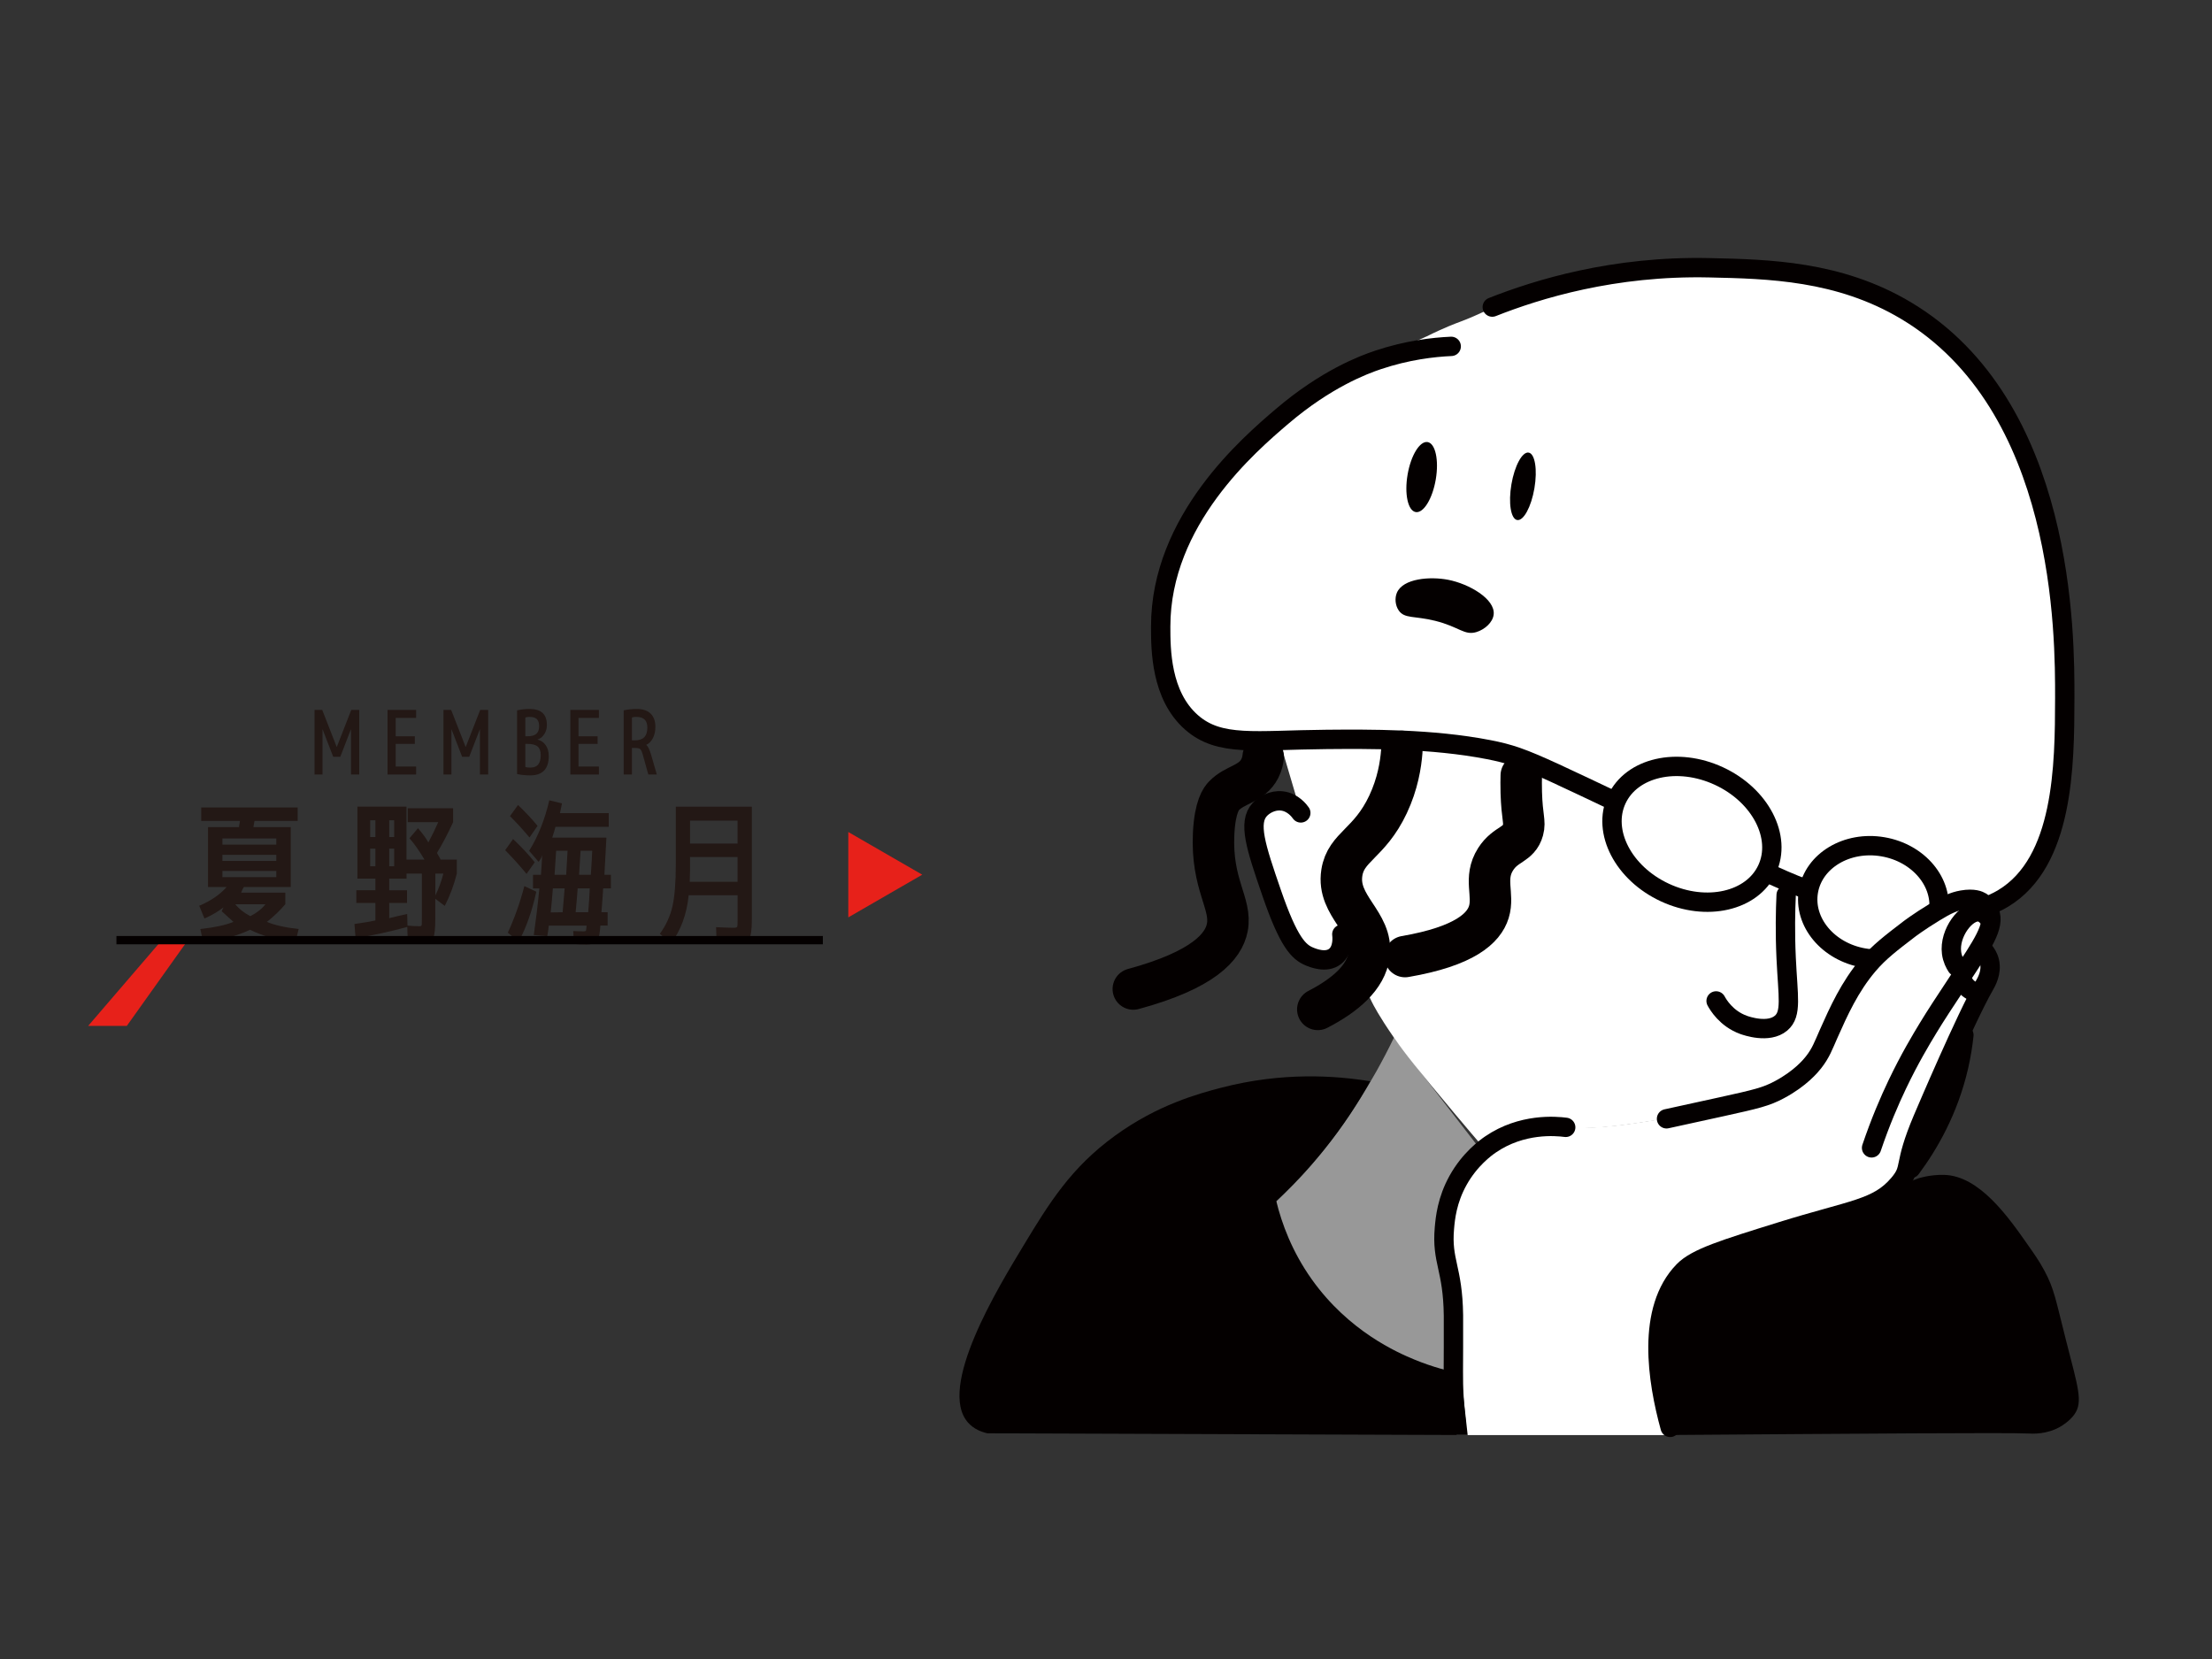 <?xml version="1.0" encoding="UTF-8"?>
<svg id="_レイヤー_2" data-name="レイヤー 2" xmlns="http://www.w3.org/2000/svg" viewBox="0 0 800 600">
  <rect x="0" y="0" width="800" height="600" fill="#333333" stroke="none"/>
  <defs>
    <style>
      .cls-1, .cls-2, .cls-3, .cls-4 {
        fill: none;
      }

      .cls-2 {
        stroke-width: 3px;
      }

      .cls-2, .cls-3, .cls-4, .cls-5 {
        stroke: #040000;
        stroke-miterlimit: 10;
      }

      .cls-3 {
        stroke-width: 15px;
      }

      .cls-3, .cls-4 {
        stroke-linecap: round;
      }

      .cls-6 {
        fill: #040000;
      }

      .cls-7, .cls-5 {
        fill: #fff;
      }

      .cls-8 {
        fill: #e7211a;
      }

      .cls-9 {
        fill: #989898;
      }

      .cls-10 {
        fill: #231815;
      }

      .cls-4, .cls-5 {
        stroke-width: 7px;
      }

      .cls-11 {
        fill: #eeeeed;
        opacity: 0;
      }
    </style>
  </defs>
  <g id="_レイヤー_4" data-name="レイヤー 4">
    <g>
      <g>
        <g>
          <polygon class="cls-8" points="333.54 316.34 306.8 331.78 306.8 300.91 333.54 316.34"/>
          <g>
            <path class="cls-10" d="M72.77,296.9v-4.87h34.89v4.87h-15.62c-.08,.56-.21,1.31-.39,2.24h13.5v21.67h-16.97c-.41,.65-.73,1.33-.95,2.02h15.96v4.2c-2.02,2.35-4.24,4.48-6.66,6.38,2.84,1.2,6.66,2.05,11.48,2.58l-1.18,4.87c-6.01-.67-11.48-2.2-16.41-4.59-4.67,2.2-10.3,3.73-16.91,4.59l-1.06-4.87c5.15-.56,9.15-1.42,11.98-2.58-1.27-1.16-2.69-2.44-4.26-3.86l.67-1.4c-2.09,1.61-4.39,2.95-6.89,4.03l-1.9-4.59c4.18-1.79,7.49-4.05,9.91-6.78h-6.72v-21.67h11.2c0-.26,.06-.65,.17-1.18,.11-.52,.17-.88,.17-1.06h-14Zm7.67,8.57h19.49v-2.24h-19.49v2.24Zm0,3.7v2.18h19.49v-2.18h-19.49Zm19.49,8.06v-2.24h-19.49v2.24h19.49Zm-9.41,14.11c2.31-1.16,4.14-2.59,5.49-4.31h-10.92c1.34,1.68,3.15,3.12,5.43,4.31Z"/>
            <path class="cls-10" d="M148.09,303.17l3.08-3.64c1.72,1.98,2.97,3.7,3.75,5.15,1.19-2.2,2.39-4.65,3.58-7.34h-11.03v-5.04h16.41v5.04c-1.9,4.14-3.85,7.84-5.82,11.09,.07,.26,.29,.67,.64,1.23,.35,.56,.57,.97,.64,1.23h5.88v5.04c-1.08,4.26-2.54,8.16-4.37,11.7l-3.42-2.58v7c0,3.77-.23,6.07-.7,6.89s-1.75,1.23-3.84,1.23c-.9,0-2.71-.09-5.43-.28l-.17-4.65c-6.35,1.72-12.58,3.08-18.7,4.09l-.39-5.15c3.62-.52,6.14-.95,7.56-1.29v-6.33h-6.89v-4.59h6.89v-4.2h-6.5v-26.04h17.75v19.15h6.5c-1.9-3.21-3.72-5.79-5.43-7.73Zm-12.32-6.5h-1.9v6.05h1.9v-6.05Zm-1.9,10.25v6.38h1.9v-6.38h-1.9Zm8.68-4.2v-6.05h-1.79v6.05h1.79Zm0,4.2h-1.79v6.38h1.79v-6.38Zm9.13,28.06c.49,0,.76-.12,.81-.36,.06-.24,.08-1.09,.08-2.55v-16.13h-5.54v1.85h-6.27v4.2h6.44v4.59h-6.44v5.49c1.72-.45,3.88-.95,6.5-1.51l.11,4.2c1.75,.15,3.19,.22,4.31,.22Zm8.68-19.04h-2.91v7.9c1.16-2.31,2.13-4.95,2.91-7.9Z"/>
            <path class="cls-10" d="M190.43,316.05c-2.43-2.95-5-5.81-7.73-8.57l2.86-4.03c2.91,2.73,5.53,5.53,7.84,8.4l-2.97,4.2Zm3.53,6.44c-1.46,6.79-3.57,12.81-6.33,18.03l-3.98-3.19c2.39-5.15,4.39-10.77,5.99-16.86l4.31,2.02Zm-9.52-27.33l2.91-4.03c2.84,2.73,5.19,5.25,7.06,7.56l-2.91,4.2c-2.17-2.61-4.52-5.19-7.06-7.73Zm6.94,12.54c3.25-5.23,5.67-11.31,7.28-18.26l4.59,1.12c-.26,1.12-.5,2.3-.73,3.53h17.64v4.93h-19.26c-.22,.9-.62,2.2-1.18,3.92h19.6c-.19,3.96-.43,8.44-.73,13.44h2.35v4.93h-2.8c-.11,2.17-.32,5.04-.62,8.62h2.24v4.82h-2.63c0,.26-.03,.59-.08,.98-.06,.39-.08,.68-.08,.87-.19,1.98-.62,3.3-1.32,3.98-.69,.67-1.88,1.01-3.56,1.01-1.01,0-2.52-.06-4.54-.17l-.22-4.7c1.19,.08,2.46,.11,3.81,.11,.45,0,.71-.09,.78-.28,.07-.19,.15-.78,.22-1.79h-13.66c-.04,.49-.12,1.15-.25,1.99-.13,.84-.23,1.45-.31,1.82l-4.87-.39c.78-5.45,1.46-11.07,2.02-16.86h-2.3v-4.93h2.86c.15-1.61,.3-4.01,.45-7.22-.15,.78-.58,1.62-1.29,2.52l-3.42-3.98Zm12.1,22.23l.73-8.62h-4.26c-.22,2.99-.49,5.88-.78,8.68l4.31-.06Zm1.29-13.55c.08-1.42,.24-4.31,.5-8.68h-4.14c-.19,2.88-.37,5.77-.56,8.68h4.2Zm3.42,13.55h4.54c.3-3.58,.49-6.46,.56-8.62h-4.37c-.19,2.65-.43,5.53-.73,8.62Zm1.23-13.55h4.26c.26-3.73,.43-6.63,.5-8.68h-4.2c-.3,4.37-.49,7.26-.56,8.68Z"/>
            <path class="cls-10" d="M244.41,291.75h27.5v40.88c0,3.7-.33,5.97-.98,6.83-.65,.86-2.27,1.29-4.84,1.29-.78,0-3.1-.09-6.94-.28l-.17-5.15c3.06,.15,5.13,.22,6.22,.22,.86,0,1.33-.12,1.43-.36,.09-.24,.14-1.09,.14-2.55v-8.85h-17.7c-.71,6.94-2.86,12.77-6.44,17.47l-3.98-3.53c2.28-3.17,3.81-6.54,4.59-10.11,.78-3.56,1.18-8.61,1.18-15.15v-20.72Zm5.15,18.2v4.87c0,1.01-.04,2.37-.11,4.09h17.3v-8.96h-17.19Zm0-4.87h17.19v-8.29h-17.19v8.29Z"/>
          </g>
          <g>
            <path class="cls-10" d="M113.76,280.11v-23.36h2.78l5.25,13.44,5.25-13.44h2.88v23.36h-2.98v-16.42l-3.87,10.02h-2.56l-3.87-10.02v16.42h-2.88Z"/>
            <path class="cls-10" d="M143.11,259.63v6.66h6.91v2.75h-6.91v8.19h7.39v2.88h-10.34v-23.36h10.34v2.88h-7.39Z"/>
            <path class="cls-10" d="M160.39,280.11v-23.36h2.78l5.25,13.44,5.25-13.44h2.88v23.36h-2.98v-16.42l-3.87,10.02h-2.56l-3.87-10.02v16.42h-2.88Z"/>
            <path class="cls-10" d="M198.47,273.38c0,4.7-2.24,7.05-6.72,7.05-1.62,0-3.2-.16-4.74-.48v-23.04c1.45-.34,2.95-.51,4.51-.51,4.18,0,6.27,1.92,6.27,5.77,0,1.28-.32,2.41-.96,3.38-.64,.97-1.44,1.6-2.4,1.88v.06c1.19,.28,2.17,.94,2.91,1.99,.75,1.05,1.12,2.35,1.12,3.91Zm-8.48-7.09h.67c1.54,0,2.64-.3,3.31-.89s1.01-1.5,1.01-2.71-.26-2.03-.78-2.58c-.52-.55-1.41-.83-2.67-.83-.66,0-1.17,.07-1.54,.22v6.79Zm0,2.75v8.35c.45,.15,1.03,.22,1.76,.22,1.32,0,2.29-.37,2.9-1.12,.61-.75,.91-1.89,.91-3.42,0-1.39-.37-2.41-1.1-3.06-.74-.65-2-.98-3.79-.98h-.67Z"/>
            <path class="cls-10" d="M209.22,259.63v6.66h6.91v2.75h-6.91v8.19h7.39v2.88h-10.34v-23.36h10.34v2.88h-7.39Z"/>
            <path class="cls-10" d="M228.55,270.51v9.6h-2.98v-23.2c1.54-.34,3.11-.51,4.74-.51,2.2,0,3.87,.57,5.01,1.7,1.14,1.13,1.71,2.7,1.71,4.71,0,1.62-.3,3.02-.91,4.17-.61,1.16-1.39,1.95-2.35,2.37v.06c.62,.56,1.22,1.83,1.79,3.81l1.98,6.88h-3.07l-1.92-6.88c-.3-1.15-.61-1.89-.93-2.22-.32-.33-.98-.5-1.98-.5h-1.09Zm0-2.75h1.09c2.99,0,4.48-1.53,4.48-4.59,0-1.3-.32-2.27-.96-2.92-.64-.65-1.66-.97-3.07-.97-.66,0-1.17,.07-1.54,.22v8.26Z"/>
          </g>
          <path class="cls-8" d="M45.87,371.02c7.55-10.6,15.1-21.2,22.65-31.79h-9.32c-9.1,10.6-18.2,21.2-27.31,31.79h13.98Z"/>
          <line class="cls-2" x1="42.11" y1="340.02" x2="297.6" y2="340.02"/>
        </g>
        <rect class="cls-11" width="800" height="600"/>
      </g>
      <g>
        <g>
          <path class="cls-7" d="M557.99,449.78c-5.36,11.95-10.71,23.9-16.07,35.85"/>
          <path class="cls-7" d="M515.75,121.75c-4.3,1.91-10.47,4.77-17.75,8.52-12,6.18-26.86,13.78-34.61,20.4-11.82,10.09-43.91,37.47-43.88,76.02,0,8.17,.02,24.83,11.13,34.61,10.17,8.96,23.11,6.4,48.83,6.18,15.31-.13,38.07-.32,58.72,3.71,15.05,2.94,17.59,5.9,93.95,41.41,13.44,6.25,20.58,9.52,31.52,12.36,14.34,3.73,42.32,11,60.57,0,21.88-13.19,22.21-48.04,22.25-72.31,.04-22.79,.19-105.93-57.48-140.3-25.15-14.99-64.44-15.18-71.08-15.45-13.08-.53-24.23,.62-25.51,.75-15.01,1.59-27.01,5.04-35.23,7.42-4.88,1.41-8.91,2.74-11.74,3.71-1.27,.56-3.21,1.41-5.56,2.47-4.28,1.93-4.69,2.17-6.8,3.09-4.35,1.9-5.17,1.99-9.27,3.71-1.91,.8-4.7,2.03-8.03,3.71Z"/>
          <path class="cls-9" d="M504.14,375.28c-4.35,9.01-8.69,16.46-12.36,22.25-3.19,5.03-8.42,13.21-16.69,22.87-5.15,6.02-9.91,10.77-13.6,14.22,.93,6.58,4.74,27.52,22.87,45.12,16.49,16,35.2,19.92,42.03,21.01-.89-10.1-1.76-21.49-2.47-33.99-1.22-21.3-1.09-30.11,3.71-39.56,2.64-5.19,5.84-8.88,8.03-11.13"/>
          <path class="cls-7" d="M504.14,375.28c4.28,6.17,8.44,11.29,22.25,27.81,4.31,5.16,7.96,9.41,10.51,12.36,3.47-2.3,8.92-5.32,16.07-6.8,5.46-1.13,8.88-.74,14.22-.62,11.74,.26,20.42-1.1,37.08-3.71,8.15-1.28,13.24-2.4,19.16-3.71,12.15-2.68,16.59-4.31,21.01-6.8,2.82-1.59,6.36-3.62,9.89-7.42,4.2-4.52,5.45-8.41,8.65-15.45,4.09-9.01,8.06-15.91,9.27-17.92,3.73-6.18,10.44-14.1,23.49-21.01-5.89-.89-14.25-2.38-24.1-4.94-20.2-5.25-35.17-12.02-49.45-18.54-2.44-1.12-12.96-6.31-33.99-16.69-5.91-2.92-15.7-7.76-29.05-13.6-4.49-1.97-6.74-2.95-8.65-3.71-13.42-5.33-26.47-6.58-66.13-6.8-5.68-.03-13.03-.05-21.63,0,2.68,9.07,5.36,18.13,8.03,27.2-.49-.68-2.78-3.74-6.8-4.33-.67-.1-2.71-.37-4.94,.62,0,0-2.13,.94-3.71,3.09-3.09,4.21-.84,17.34,7.42,36.47,3.65,8.46,6.5,13.5,11.74,15.45,1.22,.45,4.53,1.68,7.42,0,3.81-2.23,3.72-7.69,3.71-8.03,.97,2.17,2.49,5.62,4.33,9.89,3.58,8.35,4.38,10.61,6.18,14.22,.61,1.22,2.63,5.2,8.03,12.98Z"/>
          <path class="cls-1" d="M515.88,121.87c-4.3,1.91-10.47,4.77-17.75,8.52-12,6.18-26.86,13.78-34.61,20.4-11.82,10.09-43.91,37.47-43.88,76.02,0,8.17,.02,24.83,11.13,34.61,10.17,8.96,23.11,6.4,48.83,6.18,15.31-.13,38.07-.32,58.72,3.71,15.05,2.94,17.59,5.9,93.95,41.41,13.44,6.25,20.58,9.52,31.52,12.36,14.34,3.73,42.32,11,60.57,0,21.88-13.19,22.21-48.04,22.25-72.31,.04-22.79,.19-105.93-57.48-140.3-25.15-14.99-64.44-15.18-71.08-15.45-13.08-.53-24.23,.62-25.51,.75-15.01,1.59-27.01,5.04-35.23,7.42-4.88,1.41-8.91,2.74-11.74,3.71-1.27,.56-3.21,1.41-5.56,2.47-4.28,1.93-4.69,2.17-6.8,3.09-4.35,1.9-5.17,1.99-9.27,3.71-1.91,.8-4.7,2.03-8.03,3.71Z"/>
          <path class="cls-4" d="M645.99,323.67c-.26,5.54-.44,13.41,0,22.87,.65,13.97,2.12,20.13-1.85,23.49-4.52,3.82-12.55,1-13.6,.62-6.22-2.27-9.14-7.27-9.89-8.65"/>
          <path class="cls-4" d="M470.45,294c-.51-.73-2.85-3.87-6.8-4.33-3.46-.4-6.52,1.45-8.03,3.09-4.36,4.71-1.46,13.49,4.33,30.29,6.1,17.71,9.73,21.27,13.6,22.87,1.3,.54,6.06,2.5,9.27,0,3.18-2.47,2.54-7.53,2.47-8.03"/>
          <path class="cls-4" d="M524.85,125.27c-6.5,.29-15.9,1.35-26.58,4.94-5.06,1.7-18.59,6.73-34.61,20.4-11.82,10.09-43.91,37.47-43.88,76.02,0,8.17,.02,24.83,11.13,34.61,10.17,8.96,23.11,6.4,48.83,6.18,15.31-.13,38.07-.32,58.72,3.71,15.05,2.94,17.59,5.9,93.95,41.41,13.44,6.25,20.58,9.52,31.52,12.36,14.34,3.73,42.32,11,60.57,0,21.88-13.19,22.21-48.04,22.25-72.31,.04-22.79,.19-105.93-57.48-140.3-24.18-14.41-49.68-14.98-71.08-15.45-34.6-.77-62.14,7.75-78.49,14.22"/>
          <ellipse class="cls-5" cx="611.91" cy="301.75" rx="23.22" ry="29.98" transform="translate(80.87 730.09) rotate(-65.14)"/>
          <ellipse class="cls-5" cx="677.57" cy="326.37" rx="20.4" ry="23.85" transform="translate(242 939.48) rotate(-80.33)"/>
          <path class="cls-3" d="M456.86,273.63c-.1,1.06-.38,2.65-1.24,4.33-2.9,5.68-8.97,5.66-12.98,9.89-.85,.89-3.22,3.69-3.71,13.6-.91,18.55,6.62,25.3,4.94,33.99-1.33,6.9-8.51,15.33-33.99,22.25"/>
          <path class="cls-3" d="M506.97,271.76c-.37,4.8-1.47,11.73-4.96,19.15-6.73,14.3-15.24,15.28-16.71,24.71-1.92,12.29,11.4,17.87,9.86,29.68-1.07,8.2-8.69,14.66-18.56,19.76"/>
          <path class="cls-3" d="M550.19,280.43c-.04,1.43-.07,3.57,0,6.18,.26,9.12,1.46,10.5,.62,13.6-1.49,5.47-6.24,4.79-9.89,10.51-4.45,6.97-.48,12.78-2.47,19.16-1.8,5.75-8.57,12.33-30.29,16.07"/>
          <path class="cls-6" d="M523.69,209.68c-6.41-1.24-16.27-.54-18.49,4.7-.83,1.97-.59,4.59,.68,6.42,2.11,3.02,5.62,1.86,13.14,3.72,8.76,2.18,10.57,5.4,14.96,4.07,2.89-.88,5.93-3.44,6.23-6.38,.57-5.57-8.88-11.06-16.51-12.53Z"/>
          <ellipse class="cls-6" cx="514.18" cy="172.55" rx="12.84" ry="5.17" transform="translate(257.7 650.43) rotate(-80.33)"/>
          <ellipse class="cls-6" cx="550.81" cy="175.89" rx="12.37" ry="4.22" transform="translate(284.87 689.32) rotate(-80.33)"/>
          <path class="cls-6" d="M602.44,519c71.42-.51,123.19-.92,131.1-.55,1.5,.07,6.69,.42,11.72-2.54,.47-.28,3.23-1.93,4.94-4.33,3.28-4.57,1.32-9.84-3.09-27.2-3.69-14.53-4.15-18.16-7.71-24.8-2.02-3.76-3.86-6.29-5.74-8.98-7.25-10.38-17.72-25.38-30.57-25.69-5.17-.12-9.26,1.24-9.26,1.24-4.94,1.64-6.59,3.97-13.28,7.12-1.34,.63-3.01,1.35-7.1,2.79-8.97,3.14-13.45,4.71-27.48,8.36-12.19,3.16-26.55,6.88-34.58,13.62-16.7,14.01-12.06,46.04-8.95,60.97Z"/>
          <path class="cls-7" d="M566.33,407.84c-5.23-.17-8.18-.6-13.15,.38-7.47,1.47-12.56,4.77-14.06,5.79-1.82,1.24-7.53,5.4-11.75,12.96-3.7,6.63-4.42,12.58-4.95,17.28-.71,6.38,0,9.08,1.24,22.22,.57,6.08,.56,6.99,.82,11.09,.35,5.45,.82,11.09,1.03,13.6,.4,4.67,.9,12.78,1.39,27.85h75.59c-.45-1.81-1.12-4.61-1.85-8.03-1.4-6.51-2.29-11.77-2.47-12.98-1.64-10.76,1.57-32.79,12.53-39.78,1.12-.72,7.39-4.47,16.28-7.86,.18-.07,.32-.12,.42-.16,7.85-2.97,15.83-4.92,25.97-7.41,3.4-.83,7.69-1.84,13.6-3.7,6.52-2.05,9.78-3.5,12.99-5.55,2.41-1.54,4.69-3.01,6.8-5.55,3.84-4.65,3.93-9.07,5.57-15.43,.85-3.29,2.83-7.75,6.8-16.66,9-20.19,13.49-30.28,17.93-37.65,1.19-1.98,4.19-6.82,2.47-11.11-.7-1.76-2.81-1.9-3.09-3.7-.25-1.65,1.11-2.28,2.47-5.55,.65-1.57,1.43-3.46,1.24-5.55-.25-2.7-2.07-5.09-3.71-6.17-4.49-2.98-11.88,.99-17.93,4.32-11.16,6.15-18.26,13.59-21.03,16.66-3.9,4.33-9.8,10.88-14.22,20.98-3,6.85-3.18,10.44-7.42,16.05-.87,1.15-4.57,5.89-11.13,9.87-4.5,2.73-8.33,3.88-29.68,8.02-7.59,1.47-11.38,2.21-12.99,2.47-12.72,2.06-22.97,3.73-35.71,3.32Z"/>
          <path class="cls-9" d="M706.87,383.93c-.5,3.06-1.4,7.37-3.09,12.36-3.6,10.63-9.18,19.49-9.89,19.16-.7-.32,2.97-9.75,4.94-14.83,1.66-4.28,2.81-6.79,3.71-8.65,1.57-3.25,3.09-5.96,4.33-8.03Z"/>
          <path class="cls-4" d="M566.26,407.72c-3.58-.46-15.85-1.58-27.19,6.18-1.75,1.19-7.49,5.35-11.74,12.98-3.98,7.15-4.63,13.67-4.94,17.31-1.06,12.06,3.05,14.39,3.27,31.52,.03,2.04,.02,5.8,0,11.44-.02,8.76-.08,10.29,0,13.51,.09,3.48,.33,8.47,1.04,14.55"/>
          <path class="cls-4" d="M602.72,404.63c3.76-.82,10.78-2.34,19.78-4.33,12.75-2.81,16.2-3.62,21.01-6.18,7.7-4.1,11.46-8.74,12.36-9.89,2.7-3.44,3.52-5.92,5.56-10.51,3.5-7.86,7.51-16.84,14.22-24.72,4.08-4.8,8.29-7.96,14.83-12.98,0,0,3.36-2.58,9.27-6.18,4.18-2.55,6.68-3.76,9.89-4.33,4.28-.75,6.22,.27,6.8,.62,0,0,1.98,1.18,3.09,3.71,2.19,5.01-2.74,12.09-10.64,24.06-5.9,8.94-8.85,13.41-11.61,17.97-2.44,4.02-6.65,11-11.13,20.4-2.79,5.84-6.12,13.54-9.27,22.87"/>
          <path class="cls-4" d="M717.68,344.06c.55,.69,1.44,1.96,1.85,3.71,.92,3.91-1.18,7.48-1.85,8.65-6.73,11.72-21.09,45.49-22.25,48.21-7.46,17.54-3.63,17.5-8.65,23.49-7.68,9.15-16.6,9.19-42.65,17.31-20.38,6.35-30.6,9.47-35.23,14.22-13.61,13.95-9.5,39.76-4.86,56.58"/>
          <path class="cls-4" d="M710.27,374.35c-.37,3.51-.97,7.23-1.85,11.13-3.68,16.13-10.97,28.55-17.31,37.08"/>
          <path class="cls-6" d="M528.33,496.75c.82,7.42,1.65,14.83,2.47,22.25-57.89-.21-115.79-.41-173.68-.62-2.12-.49-4.89-1.5-6.98-3.84-11.34-12.7,11.07-49.22,19.78-63.66,9.56-15.86,17.43-28.6,33.38-40.17,15.44-11.2,30.14-15.17,38.32-17.31,22.23-5.8,41.55-4.38,53.95-2.34-4.15,7.44-9.59,15.92-16.69,24.72-5.93,7.35-11.86,13.49-17.31,18.54,1.98,8.19,5.7,18.29,12.8,28.3,13.44,18.96,31.22,26.62,37.08,29.05,6.82,2.82,12.78,4.28,16.87,5.08Z"/>
        </g>
        <path class="cls-4" d="M718.89,331.65c-1.23-1.37-2.33-1.76-3.11-1.85-4.63-.55-10.91,7.61-9.97,14.83,.29,2.23,1.21,3.93,1.87,4.94"/>
        <path class="cls-4" d="M709.54,349.58c-.12,.42-1.03,3.93,1.25,6.8,1.31,1.65,3.01,2.26,3.74,2.47"/>
      </g>
    </g>
  </g>
</svg>